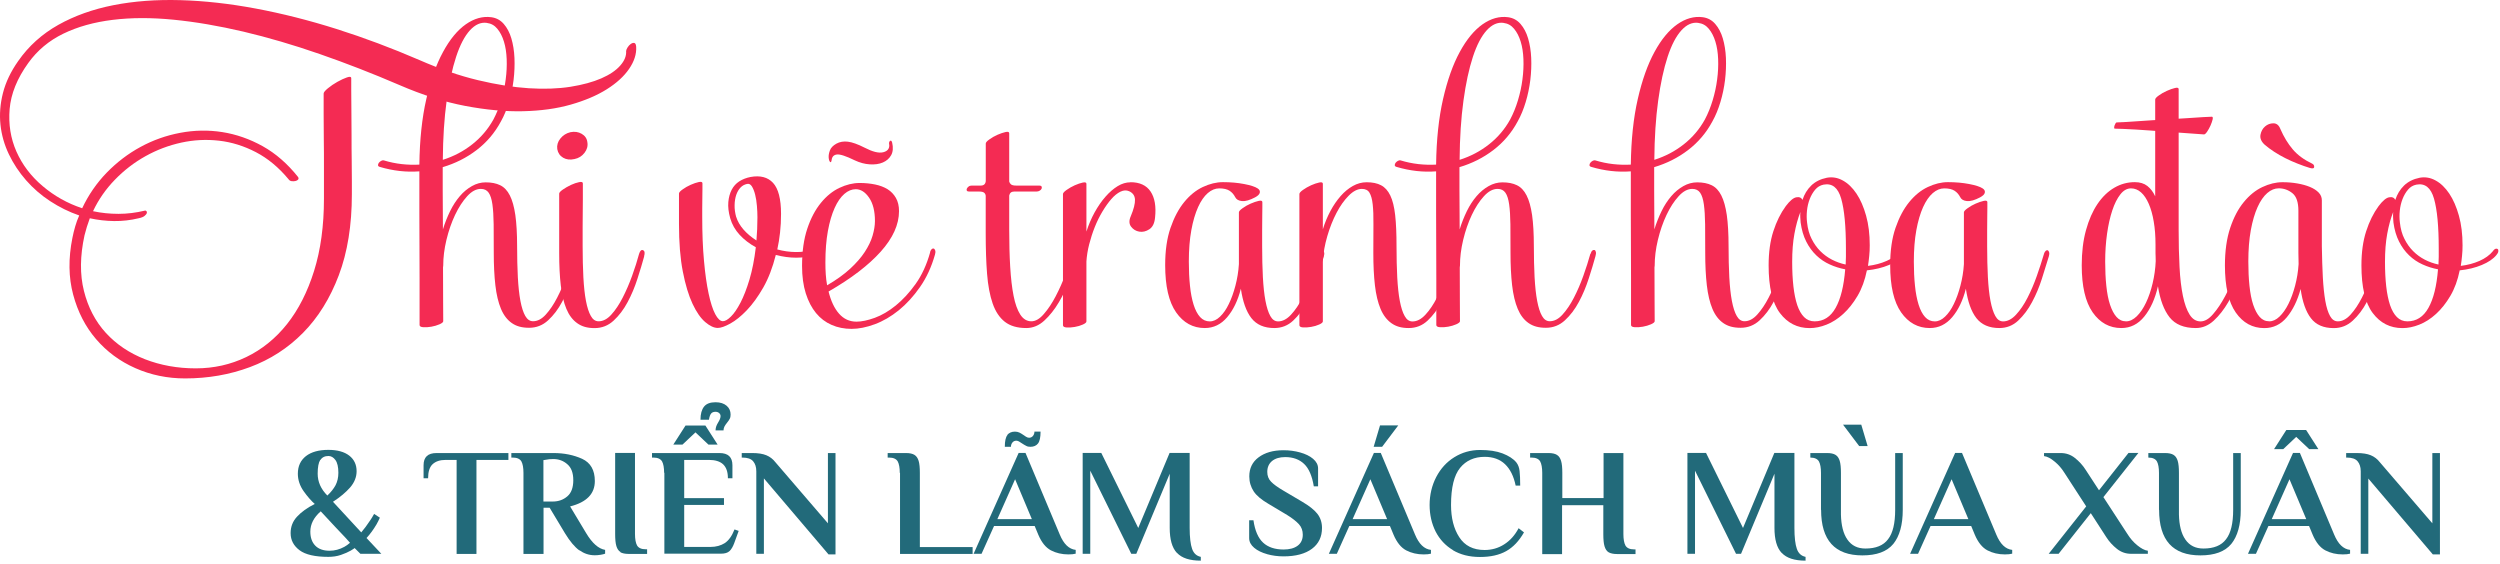 <svg width="621" height="140" viewBox="0 0 621 140" fill="none" xmlns="http://www.w3.org/2000/svg">
<path d="M89.523 137.564L88.094 136.135C88.094 136.135 87.76 136.409 87.121 136.774C86.483 137.139 85.662 137.503 84.689 137.838C83.715 138.172 82.681 138.324 81.556 138.324C78.272 138.324 75.87 137.777 74.41 136.682C72.951 135.588 72.19 134.189 72.19 132.425C72.19 130.844 72.707 129.506 73.772 128.35C74.836 127.195 76.296 126.13 78.181 125.188C77.299 124.397 76.356 123.333 75.414 121.995C74.471 120.657 73.985 119.197 73.985 117.677C73.985 115.791 74.654 114.362 75.992 113.298C77.329 112.264 79.184 111.747 81.556 111.747C83.807 111.747 85.54 112.234 86.756 113.176C87.973 114.119 88.581 115.427 88.581 117.038C88.581 118.467 88.064 119.805 87 121.052C85.935 122.269 84.506 123.485 82.712 124.64L89.736 132.243C90.405 131.482 91.166 130.449 92.017 129.171C92.291 128.776 92.595 128.259 92.929 127.651L94.359 128.594C94.115 129.141 93.842 129.688 93.537 130.236C92.777 131.513 91.956 132.668 91.044 133.641L94.723 137.564H89.554H89.523ZM86.939 134.827C86.239 134.006 85.57 133.307 84.962 132.668C84.354 132.03 83.807 131.452 83.32 130.935L79.671 127.012C77.938 128.533 77.086 130.205 77.086 132.06C77.086 133.52 77.482 134.675 78.303 135.527C79.124 136.378 80.31 136.804 81.861 136.804C83.138 136.804 84.384 136.47 85.54 135.831C85.996 135.588 86.452 135.253 86.908 134.858L86.939 134.827ZM79.549 114.241C79.124 114.91 78.911 116.035 78.911 117.646C78.911 119.684 79.701 121.478 81.313 123.09C82.195 122.269 82.864 121.417 83.35 120.535C83.807 119.653 84.05 118.619 84.05 117.434C84.05 116.004 83.807 114.94 83.32 114.271C82.834 113.602 82.256 113.268 81.587 113.268C80.674 113.268 80.005 113.602 79.58 114.271L79.549 114.241Z" fill="#226A7A"/>
<path d="M113.425 114.24H110.718C109.289 114.24 108.225 114.604 107.465 115.304C106.704 116.003 106.339 117.189 106.339 118.801H105.214V115.578C105.214 113.54 106.279 112.537 108.438 112.537H126.288V114.24H118.351V137.594H113.425V114.24V114.24Z" fill="#226A7A"/>
<path d="M143.895 136.712C142.77 135.891 141.553 134.461 140.337 132.454L136.536 126.129H135.015V137.594H130.028V117.463C130.028 116.186 129.846 115.213 129.511 114.604C129.146 113.996 128.447 113.662 127.383 113.662H127.018V112.537H137.509C140.154 112.537 142.496 113.023 144.594 113.966C146.692 114.939 147.757 116.763 147.757 119.5C147.757 122.663 145.719 124.761 141.614 125.795L145.598 132.424C147.088 134.918 148.669 136.316 150.311 136.59V137.533C150.098 137.624 149.733 137.715 149.216 137.806C148.699 137.898 148.182 137.928 147.726 137.928C146.327 137.928 145.081 137.502 143.925 136.681L143.895 136.712ZM137.296 124.579C138.725 124.579 139.911 124.153 140.915 123.301C141.918 122.45 142.405 121.112 142.405 119.287C142.405 117.463 141.918 116.155 140.915 115.304C139.942 114.452 138.786 114.027 137.448 114.027C136.718 114.027 136.14 114.087 135.745 114.179L134.985 114.3V124.579H137.266H137.296Z" fill="#226A7A"/>
<path d="M154.142 137.138C153.656 136.834 153.321 136.347 153.109 135.648C152.896 134.949 152.804 133.945 152.804 132.638V112.507H157.731V132.638C157.731 133.915 157.913 134.888 158.248 135.496C158.613 136.104 159.312 136.439 160.376 136.439H160.741V137.594H156.18C155.268 137.594 154.568 137.442 154.082 137.168L154.142 137.138Z" fill="#226A7A"/>
<path d="M164.968 117.463C164.968 116.186 164.786 115.213 164.451 114.605C164.086 113.997 163.387 113.662 162.322 113.662H161.958V112.537H178.713C180.872 112.537 181.936 113.541 181.936 115.578V118.801H180.811C180.811 117.22 180.416 116.095 179.625 115.335C178.834 114.605 177.649 114.24 176.067 114.24H169.955V123.728H179.838V125.431H169.955V135.861H176.432C177.861 135.861 179.078 135.526 180.051 134.888C181.024 134.249 181.815 133.124 182.453 131.512L183.487 131.877L182.392 134.888C182.058 135.8 181.662 136.469 181.206 136.895C180.75 137.32 180.051 137.533 179.078 137.533H165.029V117.403L164.968 117.463ZM167.249 110.439L170.29 105.695H175.216L178.257 110.439H175.976L172.753 107.398L169.529 110.439H167.249V110.439ZM177.922 105.878C178.013 105.604 178.196 105.269 178.409 104.905C178.774 104.327 178.987 103.81 178.987 103.354C178.987 103.05 178.865 102.806 178.622 102.593C178.378 102.381 178.074 102.289 177.74 102.289C177.284 102.289 176.919 102.411 176.675 102.685C176.432 102.958 176.219 103.475 176.098 104.266H173.999C173.999 102.806 174.304 101.742 174.881 101.012C175.459 100.282 176.402 99.918 177.74 99.918C178.926 99.918 179.838 100.222 180.507 100.799C181.176 101.377 181.48 102.107 181.48 102.989C181.48 103.384 181.419 103.749 181.267 104.023C181.115 104.327 180.902 104.631 180.629 104.965C180.324 105.33 180.112 105.665 179.96 105.938C179.808 106.212 179.747 106.516 179.716 106.912H177.74C177.74 106.516 177.831 106.151 177.922 105.878V105.878Z" fill="#226A7A"/>
<path d="M189.751 118.77V137.563H187.866V117.068C187.866 116.003 187.592 115.182 187.075 114.574C186.558 113.966 185.676 113.662 184.43 113.662H184.247V112.537H186.893C188.322 112.537 189.477 112.719 190.359 113.084C191.241 113.449 192.001 114.027 192.61 114.817L205.655 129.991V112.537H207.54V137.715H205.807L189.721 118.801L189.751 118.77Z" fill="#226A7A"/>
<path d="M223.505 117.463C223.505 116.186 223.323 115.213 222.988 114.604C222.623 113.996 221.924 113.662 220.86 113.662H220.495V112.537H225.056C225.968 112.537 226.668 112.689 227.154 112.993C227.641 113.297 227.975 113.783 228.188 114.483C228.401 115.182 228.492 116.186 228.492 117.463V135.891H241.598V137.594H223.566V117.463H223.505Z" fill="#226A7A"/>
<path d="M261.06 136.712C259.783 136.043 258.719 134.735 257.898 132.789L257.016 130.661H246.92L243.818 137.563H241.842L253.032 112.506H254.735L263.25 132.789C264.223 135.131 265.53 136.408 267.203 136.59V137.533C266.747 137.655 266.139 137.715 265.378 137.715C263.797 137.715 262.337 137.381 261.06 136.712V136.712ZM247.741 128.958H256.316L252.15 119.044L247.741 128.958V128.958ZM250.204 108.036C250.66 107.489 251.299 107.215 252.12 107.215C252.546 107.215 252.911 107.307 253.245 107.459C253.58 107.611 253.914 107.854 254.34 108.128C254.401 108.188 254.553 108.28 254.826 108.462C255.1 108.645 255.374 108.736 255.617 108.736C256.012 108.736 256.347 108.584 256.59 108.28C256.833 107.976 256.955 107.611 256.955 107.215H258.475C258.475 108.645 258.263 109.618 257.837 110.165C257.411 110.712 256.773 110.986 255.952 110.986C255.556 110.986 255.191 110.925 254.887 110.743C254.583 110.591 254.218 110.378 253.762 110.074C253.519 109.922 253.306 109.8 253.093 109.648C252.85 109.526 252.637 109.466 252.454 109.466C252.059 109.466 251.725 109.618 251.481 109.922C251.238 110.226 251.117 110.591 251.117 110.986H249.596C249.596 109.557 249.809 108.584 250.265 108.036H250.204Z" fill="#226A7A"/>
<path d="M292.351 137.351C291.135 136.074 290.557 133.976 290.557 131.117V117.676L282.255 137.564H281.008L270.821 116.916V137.564H268.936V112.507H273.558L282.742 131.147L290.526 112.507H295.513V131.117C295.513 133.489 295.726 135.253 296.122 136.347C296.517 137.473 297.247 138.111 298.281 138.324V139.267C295.544 139.267 293.567 138.628 292.381 137.351H292.351Z" fill="#226A7A"/>
<path d="M314.762 137.655C313.455 137.29 312.36 136.773 311.539 136.073C310.718 135.374 310.292 134.583 310.292 133.671V129.231H311.357C311.721 131.816 312.542 133.671 313.759 134.796C314.975 135.921 316.678 136.499 318.837 136.499C320.297 136.499 321.483 136.195 322.334 135.556C323.186 134.918 323.611 134.005 323.611 132.82C323.611 131.816 323.307 130.934 322.669 130.235C322.03 129.535 321.057 128.745 319.719 127.924L315.036 125.126C313.333 124.123 312.117 123.119 311.417 122.055C310.718 120.99 310.323 119.744 310.323 118.345C310.323 116.338 311.083 114.757 312.634 113.601C314.185 112.446 316.222 111.837 318.837 111.837C320.266 111.837 321.635 112.02 322.942 112.385C324.25 112.75 325.345 113.267 326.166 113.966C326.987 114.665 327.412 115.456 327.412 116.368V120.808H326.348C325.922 118.223 325.132 116.368 323.946 115.243C322.76 114.118 321.209 113.54 319.232 113.54C317.864 113.54 316.769 113.875 315.979 114.513C315.188 115.182 314.793 116.064 314.793 117.22C314.793 118.193 315.097 119.014 315.735 119.652C316.344 120.291 317.347 121.021 318.746 121.842L323.429 124.609C325.193 125.643 326.47 126.647 327.23 127.62C327.99 128.593 328.386 129.779 328.386 131.147C328.386 133.336 327.564 135.07 325.892 136.317C324.22 137.563 321.878 138.202 318.837 138.202C317.408 138.202 316.04 138.019 314.732 137.655H314.762Z" fill="#226A7A"/>
<path d="M349.307 136.713C348.03 136.044 346.965 134.736 346.144 132.79L345.262 130.662H335.167L332.065 137.564H330.088L341.279 112.508H342.982L351.496 132.79C352.469 135.132 353.777 136.409 355.449 136.591V137.534C354.993 137.656 354.385 137.717 353.625 137.717C352.044 137.717 350.584 137.382 349.307 136.713V136.713ZM335.988 128.959H344.563L340.397 119.045L335.988 128.959V128.959ZM341.218 110.987L342.799 105.666H347.33L343.316 110.987H341.218Z" fill="#226A7A"/>
<path d="M360.923 136.651C359.038 135.526 357.609 133.975 356.605 132.029C355.632 130.083 355.115 127.863 355.115 125.43C355.115 122.997 355.662 120.595 356.757 118.497C357.852 116.399 359.342 114.756 361.258 113.57C363.173 112.385 365.302 111.776 367.643 111.776C369.863 111.776 371.718 112.05 373.239 112.628C374.729 113.206 375.884 113.935 376.645 114.848C377.101 115.425 377.374 116.155 377.466 117.007C377.557 117.858 377.618 119.075 377.618 120.625H376.492C376.006 118.284 375.124 116.52 373.847 115.304C372.57 114.087 370.867 113.479 368.799 113.479C366.214 113.479 364.177 114.392 362.687 116.216C361.197 118.041 360.437 121.112 360.437 125.43C360.437 128.653 361.106 131.329 362.474 133.428C363.842 135.556 365.941 136.62 368.769 136.62C370.532 136.62 372.174 136.164 373.634 135.222C375.124 134.279 376.31 132.941 377.222 131.208L378.56 132.242C377.344 134.37 375.884 135.921 374.151 136.894C372.418 137.867 370.259 138.354 367.613 138.354C364.967 138.354 362.748 137.776 360.862 136.651H360.923Z" fill="#226A7A"/>
<path d="M383.091 117.463C383.091 116.186 382.909 115.213 382.574 114.604C382.209 113.996 381.51 113.662 380.445 113.662H380.081V112.537H384.642C385.554 112.537 386.254 112.689 386.74 112.993C387.227 113.297 387.561 113.783 387.774 114.483C387.987 115.182 388.078 116.186 388.078 117.463V123.727H398.326V112.537H403.252V132.667C403.252 133.944 403.435 134.918 403.769 135.526C404.134 136.134 404.833 136.468 405.898 136.468H406.263V137.624H401.701C400.789 137.624 400.09 137.472 399.603 137.198C399.117 136.925 398.782 136.408 398.569 135.708C398.356 135.009 398.265 134.005 398.265 132.698V125.491H388.017V137.654H383.091V117.524V117.463Z" fill="#226A7A"/>
<path d="M442.571 137.351C441.354 136.074 440.777 133.976 440.777 131.117V117.676L432.475 137.564H431.228L421.041 116.916V137.564H419.156V112.507H423.778L432.962 131.147L440.746 112.507H445.733V131.117C445.733 133.489 445.946 135.253 446.342 136.347C446.737 137.473 447.467 138.111 448.501 138.324V139.267C445.764 139.267 443.787 138.628 442.601 137.351H442.571Z" fill="#226A7A"/>
<path d="M452.332 126.647V117.464C452.332 116.186 452.15 115.213 451.815 114.605C451.45 113.997 450.751 113.662 449.687 113.662V112.537H453.853C454.765 112.537 455.464 112.689 455.951 112.993C456.437 113.298 456.772 113.784 456.985 114.483C457.198 115.183 457.289 116.186 457.289 117.464V127.803C457.35 130.479 457.867 132.577 458.9 134.036C459.934 135.526 461.424 136.256 463.371 136.256C465.955 136.256 467.841 135.496 468.996 133.945C470.182 132.425 470.76 129.992 470.76 126.647V112.537H472.645V126.647C472.645 130.357 471.855 133.185 470.304 135.101C468.722 137.016 466.168 137.959 462.61 137.959C455.768 137.959 452.362 134.188 452.362 126.647H452.332ZM461.82 110.804L457.806 105.482H462.337L463.918 110.804H461.82V110.804Z" fill="#226A7A"/>
<path d="M493.688 136.712C492.411 136.043 491.347 134.736 490.526 132.79L489.644 130.661H479.548L476.446 137.564H474.47L485.66 112.507H487.363L495.878 132.79C496.851 135.131 498.158 136.408 499.831 136.591V137.533C499.375 137.655 498.766 137.716 498.006 137.716C496.425 137.716 494.965 137.381 493.688 136.712V136.712ZM480.369 128.958H488.944L484.778 119.045L480.369 128.958V128.958Z" fill="#226A7A"/>
<path d="M518.198 125.765L512.815 117.463C512.146 116.399 511.356 115.456 510.383 114.666C509.41 113.845 508.528 113.389 507.737 113.297V112.537H511.903C513.18 112.537 514.366 112.933 515.4 113.754C516.434 114.575 517.346 115.548 518.076 116.703L521.391 121.782L528.719 112.507H531.182L522.485 123.484L528.446 132.638C529.115 133.702 529.905 134.645 530.878 135.435C531.851 136.226 532.733 136.712 533.524 136.804V137.564H529.358C528.081 137.564 526.895 137.168 525.861 136.347C524.827 135.526 523.915 134.553 523.185 133.398L519.353 127.468L511.356 137.564H508.893L518.228 125.765H518.198Z" fill="#226A7A"/>
<path d="M536.291 126.646V117.463C536.291 116.186 536.109 115.213 535.774 114.604C535.409 113.996 534.71 113.662 533.646 113.662V112.537H537.812C538.724 112.537 539.423 112.689 539.91 112.993C540.396 113.297 540.731 113.783 540.944 114.483C541.156 115.182 541.248 116.186 541.248 117.463V127.802C541.309 130.478 541.826 132.576 542.859 134.036C543.893 135.526 545.383 136.256 547.33 136.256C549.914 136.256 551.8 135.495 552.955 133.944C554.141 132.424 554.719 129.991 554.719 126.646V112.537H556.604V126.646C556.604 130.356 555.814 133.184 554.263 135.1C552.681 137.016 550.127 137.958 546.569 137.958C539.727 137.958 536.321 134.188 536.321 126.646H536.291Z" fill="#226A7A"/>
<path d="M577.617 136.712C576.34 136.043 575.275 134.736 574.454 132.79L573.572 130.661H563.477L560.375 137.564H558.398L569.589 112.507H571.292L579.806 132.79C580.779 135.131 582.087 136.408 583.759 136.591V137.533C583.303 137.655 582.695 137.716 581.935 137.716C580.323 137.716 578.894 137.381 577.617 136.712V136.712ZM564.298 128.958H572.873L568.707 119.045L564.298 128.958V128.958ZM564.876 111.564L567.916 106.82H572.843L575.884 111.564H573.603L570.38 108.523L567.156 111.564H564.876Z" fill="#226A7A"/>
<path d="M588.29 118.77V137.563H586.405V117.068C586.405 116.003 586.131 115.182 585.614 114.574C585.097 113.966 584.216 113.662 582.969 113.662H582.786V112.537H585.432C586.861 112.537 588.017 112.719 588.899 113.084C589.78 113.449 590.541 114.027 591.149 114.817L604.194 129.991V112.537H606.08V137.715H604.316L588.23 118.801L588.29 118.77Z" fill="#226A7A"/>
<path d="M155.54 12.64C155.54 12.447 155.656 12.164 155.875 11.803C156.094 11.442 156.365 11.145 156.674 10.926C156.996 10.707 157.28 10.617 157.551 10.669C157.821 10.72 157.976 11.029 158.027 11.622C158.13 13.427 157.538 15.257 156.275 17.099C155.012 18.955 153.156 20.644 150.72 22.177C148.284 23.711 145.307 24.974 141.802 25.979C138.296 26.984 134.34 27.526 129.932 27.629C125.525 27.732 120.731 27.294 115.576 26.314C110.408 25.335 104.956 23.608 99.208 21.12C92.532 18.247 85.934 15.682 79.4 13.414C72.866 11.145 66.564 9.302 60.468 7.859C54.372 6.429 48.586 5.436 43.108 4.895C37.631 4.354 32.579 4.367 27.978 4.934C23.377 5.501 19.292 6.635 15.735 8.362C12.178 10.089 9.278 12.511 7.036 15.63C4.252 19.484 2.719 23.298 2.396 27.075C2.074 30.851 2.641 34.369 4.072 37.63C5.515 40.89 7.68 43.764 10.58 46.213C13.48 48.674 16.753 50.517 20.413 51.729C21.973 48.416 24.009 45.465 26.509 42.888C29.022 40.31 31.819 38.171 34.912 36.495C38.005 34.807 41.291 33.647 44.784 32.99C48.263 32.333 51.743 32.268 55.197 32.809C58.651 33.351 62.002 34.511 65.249 36.315C68.484 38.119 71.422 40.671 74.052 43.983C74.193 44.228 74.193 44.434 74.052 44.602C73.91 44.769 73.691 44.898 73.394 44.963C73.098 45.027 72.789 45.053 72.441 45.001C72.093 44.95 71.835 44.782 71.642 44.486C69.206 41.56 66.512 39.331 63.561 37.797C60.61 36.263 57.568 35.31 54.424 34.949C51.279 34.588 48.147 34.743 45.029 35.426C41.91 36.109 38.946 37.23 36.149 38.789C33.352 40.349 30.814 42.295 28.545 44.64C26.277 46.973 24.46 49.589 23.107 52.463C25.156 52.901 27.257 53.12 29.435 53.12C31.613 53.12 33.778 52.85 35.981 52.321C36.123 52.27 36.265 52.321 36.381 52.463C36.51 52.605 36.523 52.785 36.458 52.979C36.381 53.172 36.201 53.391 35.904 53.636C35.608 53.881 35.131 54.074 34.448 54.216C32.399 54.706 30.363 54.938 28.339 54.912C26.316 54.886 24.305 54.654 22.308 54.216C21.766 55.672 21.328 57.09 20.993 58.456C19.872 63.572 19.82 68.173 20.851 72.271C21.882 76.37 23.687 79.837 26.29 82.685C28.893 85.533 32.141 87.711 36.007 89.232C39.886 90.739 44.088 91.5 48.611 91.5C53.135 91.5 57.285 90.559 61.177 88.69C65.069 86.809 68.445 84.089 71.294 80.507C74.142 76.924 76.384 72.516 78.021 67.284C79.658 62.052 80.47 56.072 80.47 49.344V41.676C80.47 39.137 80.47 36.74 80.431 34.472C80.405 32.204 80.392 30.116 80.392 28.183V23.247C80.392 22.951 80.74 22.512 81.449 21.932C82.158 21.352 82.944 20.811 83.82 20.321C84.697 19.832 85.483 19.471 86.192 19.226C86.9 18.981 87.249 19.058 87.249 19.445V22.448C87.249 23.904 87.249 25.618 87.287 27.564C87.313 29.51 87.326 31.572 87.326 33.737C87.326 35.903 87.326 37.977 87.365 39.949C87.39 41.921 87.403 43.661 87.403 45.182V48.249C87.403 55.943 86.321 62.657 84.156 68.379C81.99 74.102 79.026 78.87 75.276 82.672C71.526 86.474 67.131 89.309 62.079 91.191C57.04 93.072 51.666 94 45.969 94C41.588 94 37.464 93.149 33.623 91.448C29.77 89.747 26.522 87.337 23.867 84.244C21.212 81.151 19.318 77.465 18.171 73.174C17.024 68.882 16.959 64.191 17.99 59.075C18.184 58.095 18.416 57.154 18.686 56.226C18.957 55.298 19.279 54.396 19.679 53.52C17.14 52.644 14.743 51.458 12.474 49.976C10.206 48.494 8.209 46.754 6.482 44.782C4.755 42.81 3.324 40.658 2.203 38.312C1.082 35.967 0.386 33.531 0.115 30.967C-0.155 28.415 0.051 25.786 0.734 23.105C1.417 20.424 2.68 17.77 4.536 15.141C7.113 11.442 10.438 8.452 14.472 6.184C18.519 3.915 23.081 2.292 28.172 1.286C33.275 0.281 38.817 -0.131 44.784 0.036C50.751 0.204 57.001 0.9 63.535 2.124C70.069 3.348 76.745 5.037 83.601 7.202C90.445 9.367 97.301 11.944 104.17 14.909C109.286 17.151 114.132 18.814 118.707 19.909C123.282 21.004 127.497 21.675 131.35 21.919C135.203 22.164 138.644 22.035 141.686 21.559C144.727 21.069 147.292 20.373 149.354 19.471C151.429 18.569 153.001 17.512 154.071 16.288C155.141 15.076 155.63 13.852 155.527 12.627L155.54 12.64Z" fill="#F42B53"/>
<path d="M142.511 63.069C142.639 62.657 142.794 62.373 142.975 62.232C143.155 62.09 143.335 62.051 143.503 62.103C143.67 62.167 143.786 62.335 143.838 62.592C143.902 62.863 143.864 63.198 143.748 63.611C143.297 65.26 142.743 67.116 142.072 69.178C141.415 71.24 140.603 73.173 139.624 74.99C138.657 76.808 137.497 78.328 136.157 79.565C134.817 80.803 133.244 81.421 131.427 81.421C129.61 81.421 128.257 81.035 127.136 80.249C126.002 79.462 125.099 78.29 124.442 76.717C123.785 75.145 123.321 73.199 123.05 70.866C122.78 68.534 122.651 65.853 122.651 62.799C122.651 60.079 122.651 57.721 122.625 55.723C122.599 53.726 122.496 52.076 122.316 50.775C122.135 49.473 121.826 48.506 121.388 47.875C120.95 47.243 120.305 46.921 119.442 46.921C118.282 46.921 117.148 47.527 116.039 48.751C114.931 49.975 113.926 51.509 113.037 53.391C112.147 55.272 111.439 57.334 110.897 59.577C110.356 61.819 110.098 63.959 110.098 65.982C110.098 66.059 110.098 66.136 110.072 66.201C110.047 66.265 110.047 66.33 110.047 66.42C110.047 69.59 110.047 72.413 110.072 74.861C110.098 77.31 110.098 78.96 110.098 79.784C110.098 80.029 109.789 80.287 109.17 80.558C108.552 80.828 107.882 81.022 107.16 81.151C106.438 81.279 105.768 81.318 105.149 81.279C104.531 81.241 104.221 81.06 104.221 80.725V69.126C104.221 66.51 104.221 63.778 104.196 60.93C104.17 58.082 104.17 55.401 104.17 52.888V42.565C100.909 42.81 97.636 42.436 94.337 41.457C94.053 41.379 93.898 41.225 93.898 41.019C93.898 40.812 93.976 40.619 94.118 40.426C94.259 40.245 94.453 40.091 94.672 39.962C94.904 39.833 95.11 39.794 95.316 39.833C96.798 40.284 98.28 40.593 99.775 40.761C101.27 40.928 102.726 40.967 104.17 40.89C104.247 34.704 104.827 29.278 105.897 24.6C106.967 19.922 108.345 16.029 110.047 12.911C111.735 9.792 113.617 7.511 115.704 6.041C117.779 4.585 119.893 3.992 122.045 4.276C123.282 4.443 124.313 4.998 125.138 5.951C125.963 6.905 126.594 8.091 127.02 9.534C127.445 10.977 127.716 12.601 127.793 14.393C127.87 16.184 127.793 18.014 127.574 19.87C127.342 21.726 126.968 23.556 126.427 25.347C125.886 27.139 125.228 28.737 124.442 30.141C122.921 32.989 120.898 35.361 118.385 37.281C115.872 39.201 113.062 40.606 109.969 41.521V47.269C109.969 48.635 109.969 50.143 109.995 51.818C110.021 53.494 110.021 55.208 110.021 56.986C110.511 55.375 111.116 53.867 111.812 52.437C112.508 51.019 113.32 49.782 114.222 48.725C115.124 47.669 116.13 46.844 117.225 46.225C118.32 45.606 119.455 45.297 120.653 45.297C122.058 45.297 123.256 45.529 124.236 46.006C125.228 46.483 126.027 47.321 126.646 48.545C127.265 49.756 127.716 51.393 128.012 53.429C128.296 55.466 128.45 58.043 128.45 61.123C128.45 63.971 128.515 66.549 128.631 68.856C128.759 71.163 128.966 73.135 129.275 74.758C129.584 76.382 129.984 77.632 130.486 78.496C130.989 79.359 131.621 79.797 132.407 79.797C133.515 79.797 134.585 79.243 135.59 78.122C136.595 77.014 137.536 75.622 138.399 73.946C139.263 72.271 140.049 70.467 140.745 68.508C141.441 66.549 142.021 64.745 142.472 63.095L142.511 63.069ZM120.924 5.681C119.442 5.474 118.037 6.093 116.722 7.536C115.408 8.98 114.261 11.171 113.294 14.122C112.328 17.073 111.542 20.695 110.949 25.012C110.356 29.317 110.034 34.214 109.995 39.704C112.714 38.84 115.163 37.552 117.328 35.838C119.493 34.124 121.233 32.075 122.561 29.69C123.347 28.208 123.991 26.61 124.507 24.896C125.022 23.182 125.396 21.468 125.615 19.728C125.847 18.001 125.924 16.313 125.86 14.689C125.795 13.065 125.576 11.609 125.177 10.333C124.79 9.057 124.236 7.988 123.54 7.15C122.844 6.299 121.968 5.822 120.937 5.694L120.924 5.681Z" fill="#F42B53"/>
<path d="M142.691 39.511C141.621 39.756 140.681 39.64 139.882 39.176C139.083 38.699 138.593 37.99 138.425 37.036C138.296 36.083 138.554 35.206 139.199 34.407C139.843 33.608 140.668 33.08 141.699 32.835C142.73 32.629 143.658 32.758 144.482 33.235C145.307 33.711 145.784 34.394 145.9 35.309C146.068 36.263 145.823 37.139 145.191 37.964C144.56 38.789 143.722 39.305 142.691 39.511V39.511ZM160.012 63.688C159.561 65.338 159.007 67.194 158.337 69.255C157.679 71.317 156.867 73.251 155.888 75.068C154.921 76.885 153.762 78.406 152.421 79.643C151.081 80.88 149.509 81.499 147.691 81.499C145.874 81.499 144.521 81.099 143.387 80.287C142.253 79.488 141.351 78.303 140.694 76.73C140.036 75.158 139.572 73.225 139.302 70.918C139.031 68.611 138.902 65.93 138.902 62.876V48.094C138.902 47.849 139.211 47.501 139.83 47.076C140.449 46.651 141.119 46.264 141.841 45.929C142.562 45.594 143.232 45.375 143.851 45.246C144.47 45.117 144.779 45.22 144.779 45.555V49.602C144.779 50.659 144.779 51.78 144.753 52.978C144.727 54.177 144.727 55.324 144.727 56.407V61.136C144.727 63.984 144.792 66.562 144.908 68.869C145.037 71.176 145.243 73.135 145.552 74.746C145.861 76.357 146.261 77.607 146.764 78.483C147.253 79.372 147.898 79.811 148.684 79.811C149.792 79.811 150.862 79.256 151.867 78.135C152.872 77.027 153.813 75.622 154.677 73.934C155.54 72.245 156.326 70.428 157.022 68.495C157.718 66.562 158.298 64.745 158.749 63.056C158.994 62.27 159.329 61.974 159.741 62.154C160.154 62.335 160.231 62.85 159.986 63.675L160.012 63.688Z" fill="#F42B53"/>
<path d="M202.064 61.961C202.438 61.833 202.735 61.807 202.967 61.871C203.199 61.936 203.327 62.052 203.366 62.206C203.405 62.374 203.34 62.567 203.147 62.799C202.954 63.031 202.657 63.199 202.245 63.328C200.93 63.779 199.435 64.01 197.786 64.01C196.136 64.01 194.448 63.779 192.708 63.328C191.922 66.459 190.878 69.166 189.589 71.434C188.288 73.702 186.934 75.571 185.504 77.066C184.086 78.548 182.707 79.656 181.393 80.378C180.078 81.1 179.047 81.46 178.3 81.46C177.346 81.46 176.315 80.971 175.181 80.004C174.047 79.037 172.99 77.517 172.023 75.455C171.057 73.393 170.245 70.725 169.613 67.451C168.969 64.178 168.66 60.221 168.66 55.608V48.069C168.66 47.824 168.956 47.476 169.562 47.05C170.155 46.612 170.825 46.239 171.572 45.903C172.32 45.568 172.99 45.349 173.583 45.22C174.176 45.092 174.485 45.195 174.485 45.53V46.986C174.485 47.708 174.485 48.494 174.459 49.331C174.433 50.182 174.433 51.007 174.433 51.832V53.868C174.433 57.953 174.575 61.588 174.871 64.784C175.155 67.98 175.542 70.686 176.019 72.916C176.495 75.145 177.037 76.847 177.655 78.019C178.274 79.192 178.918 79.785 179.575 79.785C180.117 79.785 180.774 79.411 181.56 78.638C182.346 77.878 183.132 76.718 183.944 75.171C184.743 73.625 185.491 71.704 186.174 69.423C186.857 67.129 187.385 64.462 187.746 61.42C186.174 60.557 184.834 59.526 183.725 58.327C182.617 57.129 181.831 55.749 181.38 54.19C180.967 52.708 180.813 51.381 180.916 50.195C181.019 49.022 181.302 48.004 181.754 47.128C182.205 46.264 182.836 45.568 183.635 45.053C184.434 44.537 185.362 44.176 186.393 43.97C188.829 43.519 190.698 43.996 192.025 45.426C193.339 46.844 194.01 49.422 194.01 53.12C194.01 54.731 193.932 56.278 193.765 57.76C193.597 59.242 193.378 60.647 193.082 61.961C194.602 62.374 196.136 62.593 197.657 62.606C199.178 62.632 200.66 62.412 202.116 61.961H202.064ZM182.888 53.919C183.223 54.989 183.816 56.02 184.679 57.013C185.542 58.005 186.612 58.907 187.901 59.732C187.978 58.83 188.043 57.902 188.081 56.948C188.12 55.994 188.146 55.015 188.146 53.984C188.146 53.12 188.107 52.167 188.017 51.136C187.94 50.105 187.785 49.177 187.579 48.352C187.373 47.527 187.102 46.844 186.78 46.316C186.445 45.775 186.032 45.568 185.542 45.697C184.924 45.826 184.383 46.123 183.932 46.599C183.48 47.076 183.132 47.682 182.875 48.429C182.63 49.177 182.488 50.014 182.475 50.968C182.449 51.922 182.591 52.901 182.875 53.932L182.888 53.919Z" fill="#F42B53"/>
<path d="M231.01 62.644C231.139 62.27 231.281 62.012 231.448 61.871C231.616 61.729 231.783 61.69 231.938 61.742C232.105 61.806 232.221 61.974 232.312 62.231C232.389 62.502 232.376 62.837 232.247 63.25C231.384 66.304 230.146 68.985 228.535 71.291C226.925 73.598 225.159 75.531 223.252 77.078C221.331 78.625 219.347 79.784 217.285 80.545C215.223 81.305 213.302 81.692 211.537 81.692C209.771 81.692 208.057 81.37 206.562 80.7C205.054 80.042 203.765 79.063 202.696 77.761C201.626 76.46 200.776 74.836 200.157 72.877C199.538 70.918 199.229 68.637 199.229 66.046C199.229 62.464 199.667 59.383 200.531 56.806C201.394 54.228 202.515 52.102 203.907 50.401C205.286 48.712 206.82 47.462 208.521 46.663C210.209 45.864 211.885 45.452 213.534 45.452C214.9 45.452 216.176 45.581 217.375 45.826C218.573 46.07 219.604 46.47 220.468 46.998C221.331 47.54 222.027 48.261 222.543 49.163C223.058 50.066 223.316 51.161 223.316 52.437C223.316 55.775 221.795 59.139 218.767 62.515C215.738 65.892 211.421 69.191 205.815 72.413C206.395 74.758 207.258 76.601 208.418 77.916C209.578 79.23 211.021 79.9 212.748 79.9C214.024 79.9 215.545 79.578 217.297 78.947C219.05 78.302 220.79 77.284 222.517 75.879C224.244 74.475 225.894 72.696 227.44 70.531C228.987 68.366 230.198 65.737 231.061 62.644H231.01ZM212.581 46.998C211.588 46.998 210.647 47.385 209.732 48.171C208.83 48.957 208.018 50.117 207.322 51.664C206.627 53.21 206.059 55.117 205.647 57.386C205.235 59.654 205.028 62.257 205.028 65.183C205.028 66.214 205.054 67.206 205.119 68.147C205.183 69.101 205.299 70.003 205.454 70.866C207.722 69.552 209.616 68.186 211.15 66.781C212.671 65.376 213.895 63.984 214.797 62.605C215.699 61.226 216.357 59.873 216.743 58.559C217.13 57.244 217.336 56.02 217.336 54.911C217.336 52.437 216.846 50.504 215.88 49.099C214.913 47.694 213.805 46.998 212.568 46.998H212.581ZM220.867 35.928C220.79 35.477 220.867 35.167 221.086 35C221.318 34.832 221.486 34.974 221.615 35.438C221.898 36.675 221.821 37.706 221.37 38.531C220.919 39.356 220.223 39.962 219.295 40.361C218.367 40.761 217.285 40.903 216.047 40.825C214.81 40.748 213.573 40.413 212.336 39.833C210.145 38.763 208.663 38.273 207.877 38.377C207.09 38.48 206.665 38.944 206.575 39.768C206.498 40.258 206.356 40.413 206.175 40.206C205.995 40 205.879 39.639 205.84 39.124C205.802 38.608 205.905 38.016 206.15 37.358C206.395 36.701 206.936 36.147 207.761 35.683C208.585 35.232 209.539 35.064 210.609 35.193C211.678 35.322 213.057 35.812 214.759 36.675C216.743 37.706 218.277 38.093 219.372 37.822C220.468 37.552 220.97 36.92 220.893 35.941L220.867 35.928Z" fill="#F42B53"/>
<path d="M266.387 63.134C266.516 62.721 266.67 62.438 266.851 62.296C267.031 62.154 267.211 62.116 267.379 62.167C267.547 62.232 267.663 62.399 267.714 62.657C267.766 62.915 267.74 63.263 267.624 63.675C267.173 65.325 266.567 67.181 265.794 69.243C265.033 71.305 264.118 73.238 263.036 75.055C261.966 76.872 260.755 78.393 259.414 79.63C258.074 80.867 256.579 81.486 254.93 81.486C252.7 81.486 250.934 80.97 249.607 79.939C248.292 78.908 247.274 77.4 246.578 75.39C245.882 73.379 245.418 70.931 245.186 67.993C244.955 65.067 244.851 61.729 244.851 57.979V48.635C244.813 48.3 244.671 48.042 244.452 47.862C244.22 47.682 243.807 47.578 243.189 47.578H240.714C240.431 47.578 240.238 47.501 240.16 47.359C240.083 47.218 240.083 47.05 240.16 46.87C240.238 46.689 240.379 46.509 240.598 46.341C240.805 46.174 241.075 46.096 241.398 46.096H243.627C244.375 46.096 244.787 45.723 244.864 44.988V35.645C244.864 35.4 245.161 35.052 245.766 34.626C246.359 34.188 247.029 33.815 247.777 33.479C248.524 33.157 249.195 32.925 249.787 32.796C250.38 32.667 250.689 32.771 250.689 33.106V45.104C250.767 45.388 250.921 45.633 251.153 45.813C251.385 45.993 251.785 46.096 252.365 46.096H258.177C258.461 46.096 258.654 46.174 258.731 46.341C258.809 46.509 258.809 46.676 258.731 46.87C258.654 47.05 258.499 47.218 258.267 47.359C258.035 47.501 257.778 47.578 257.494 47.578H251.927C251.231 47.578 250.818 47.914 250.689 48.571V57.102C250.689 60.44 250.767 63.508 250.934 66.291C251.102 69.075 251.373 71.472 251.772 73.47C252.159 75.467 252.726 77.027 253.435 78.135C254.156 79.243 255.071 79.811 256.193 79.811C257.224 79.811 258.267 79.205 259.311 77.98C260.368 76.769 261.348 75.287 262.25 73.56C263.152 71.833 263.964 70.003 264.698 68.083C265.42 66.162 265.987 64.5 266.4 63.108L266.387 63.134Z" fill="#F42B53"/>
<path d="M280.795 45.259C283.102 45.259 284.777 46.032 285.808 47.579C286.839 49.125 287.213 51.277 286.917 54.035C286.788 55.44 286.324 56.407 285.499 56.948C284.674 57.489 283.836 57.682 282.999 57.541C282.161 57.399 281.478 56.986 280.962 56.303C280.447 55.62 280.421 54.77 280.872 53.739C281.62 51.96 281.968 50.581 281.929 49.589C281.89 48.597 281.388 47.901 280.447 47.488C279.79 47.205 279.081 47.243 278.308 47.617C277.547 47.991 276.787 48.597 276.052 49.447C275.305 50.298 274.583 51.316 273.861 52.514C273.14 53.713 272.495 55.015 271.941 56.407C271.387 57.798 270.923 59.242 270.549 60.698C270.176 62.167 269.956 63.572 269.866 64.938V79.849C269.866 80.094 269.57 80.352 268.964 80.623C268.371 80.893 267.701 81.086 266.954 81.215C266.206 81.344 265.536 81.383 264.943 81.344C264.35 81.305 264.041 81.112 264.041 80.79V48.197C264.041 47.952 264.337 47.604 264.943 47.179C265.549 46.754 266.206 46.367 266.954 46.032C267.701 45.697 268.371 45.478 268.964 45.349C269.557 45.22 269.866 45.323 269.866 45.658V57.528C270.408 55.84 271.078 54.254 271.902 52.759C272.727 51.277 273.617 49.976 274.596 48.867C275.563 47.759 276.581 46.883 277.625 46.238C278.681 45.594 279.738 45.285 280.808 45.285L280.795 45.259Z" fill="#F42B53"/>
<path d="M327.616 63.069C327.745 62.696 327.899 62.438 328.08 62.296C328.26 62.154 328.428 62.115 328.569 62.167C328.711 62.231 328.827 62.399 328.904 62.657C328.982 62.927 328.969 63.263 328.84 63.675C328.35 65.325 327.77 67.18 327.113 69.242C326.456 71.304 325.644 73.237 324.664 75.055C323.698 76.872 322.551 78.393 321.236 79.63C319.922 80.867 318.35 81.486 316.532 81.486C314.019 81.486 312.125 80.661 310.836 79.011C309.56 77.362 308.697 74.926 308.233 71.717C307.485 74.642 306.351 77.001 304.83 78.792C303.31 80.584 301.454 81.486 299.263 81.486C296.337 81.486 293.966 80.184 292.149 77.594C290.332 74.99 289.43 71.085 289.43 65.84C289.43 62.257 289.868 59.177 290.757 56.6C291.646 54.022 292.78 51.883 294.159 50.194C295.538 48.506 297.072 47.256 298.773 46.457C300.462 45.658 302.137 45.246 303.787 45.246C305.681 45.246 307.434 45.4 309.045 45.71C310.656 46.019 311.764 46.38 312.383 46.792C312.834 47.076 313.027 47.437 312.937 47.849C312.859 48.261 312.46 48.648 311.764 49.022C310.449 49.718 309.367 50.027 308.516 49.95C307.666 49.872 307.099 49.537 306.815 48.957C306.48 48.3 306.016 47.772 305.423 47.385C304.83 46.998 303.967 46.792 302.859 46.792C301.866 46.792 300.925 47.179 300.01 47.965C299.108 48.751 298.296 49.911 297.6 51.457C296.905 53.004 296.337 54.911 295.925 57.18C295.513 59.448 295.306 62.051 295.306 64.977C295.306 67.168 295.397 69.165 295.59 70.982C295.77 72.799 296.08 74.359 296.492 75.686C296.905 77.001 297.446 78.032 298.103 78.754C298.76 79.475 299.572 79.836 300.513 79.836C301.377 79.836 302.227 79.449 303.052 78.663C303.877 77.877 304.611 76.833 305.243 75.506C305.887 74.191 306.428 72.671 306.88 70.956C307.331 69.242 307.627 67.464 307.743 65.608V52.746C307.743 52.501 308.039 52.153 308.645 51.728C309.238 51.29 309.908 50.916 310.656 50.581C311.403 50.259 312.073 50.027 312.666 49.898C313.259 49.769 313.568 49.872 313.568 50.207V51.445C313.568 52.102 313.568 52.927 313.542 53.919C313.517 54.911 313.517 56.033 313.517 57.295V61.097C313.517 63.946 313.581 66.523 313.697 68.83C313.826 71.137 314.032 73.109 314.341 74.733C314.651 76.356 315.05 77.619 315.553 78.509C316.043 79.398 316.687 79.836 317.473 79.836C318.582 79.836 319.664 79.282 320.695 78.161C321.726 77.052 322.68 75.647 323.543 73.959C324.407 72.271 325.18 70.454 325.863 68.521C326.546 66.588 327.126 64.77 327.629 63.082L327.616 63.069Z" fill="#F42B53"/>
<path d="M361.008 63.069C361.136 62.696 361.291 62.438 361.472 62.296C361.652 62.154 361.82 62.116 361.961 62.167C362.103 62.232 362.219 62.399 362.296 62.657C362.374 62.928 362.361 63.263 362.232 63.675C361.742 65.325 361.162 67.18 360.505 69.243C359.848 71.305 359.036 73.238 358.056 75.055C357.09 76.872 355.943 78.393 354.628 79.63C353.314 80.867 351.741 81.486 349.924 81.486C348.107 81.486 346.754 81.086 345.62 80.274C344.486 79.462 343.584 78.29 342.926 76.717C342.269 75.145 341.805 73.212 341.534 70.905C341.264 68.598 341.135 65.918 341.135 62.863C341.135 60.144 341.135 57.773 341.161 55.749C341.186 53.726 341.122 52.063 340.98 50.775C340.838 49.473 340.568 48.506 340.181 47.875C339.795 47.23 339.163 46.921 338.3 46.921C337.23 46.921 336.135 47.475 335.026 48.596C333.918 49.705 332.9 51.135 331.998 52.862C331.095 54.589 330.322 56.522 329.704 58.649C329.085 60.775 328.711 62.824 328.595 64.809V79.836C328.595 80.081 328.299 80.339 327.693 80.609C327.1 80.88 326.43 81.073 325.683 81.202C324.935 81.331 324.265 81.37 323.672 81.331C323.079 81.292 322.77 81.099 322.77 80.777V48.184C322.77 47.939 323.066 47.591 323.672 47.166C324.278 46.741 324.935 46.354 325.683 46.019C326.43 45.684 327.1 45.465 327.693 45.336C328.286 45.207 328.595 45.31 328.595 45.645V56.961C329.085 55.35 329.716 53.842 330.477 52.411C331.237 50.994 332.088 49.756 333.016 48.7C333.944 47.643 334.949 46.818 336.044 46.199C337.14 45.581 338.287 45.272 339.472 45.272C340.916 45.272 342.114 45.516 343.055 46.019C344.009 46.509 344.769 47.359 345.349 48.558C345.929 49.756 346.329 51.38 346.561 53.442C346.793 55.504 346.896 58.082 346.896 61.175C346.896 64.023 346.96 66.6 347.076 68.907C347.205 71.214 347.411 73.173 347.72 74.784C348.03 76.395 348.429 77.645 348.932 78.522C349.422 79.411 350.066 79.849 350.852 79.849C351.961 79.849 353.043 79.295 354.074 78.174C355.105 77.065 356.059 75.66 356.922 73.972C357.786 72.284 358.559 70.467 359.242 68.534C359.925 66.6 360.505 64.783 361.008 63.095V63.069Z" fill="#F42B53"/>
<path d="M395.083 63.069C395.211 62.657 395.366 62.373 395.547 62.232C395.727 62.09 395.907 62.051 396.075 62.103C396.242 62.154 396.358 62.335 396.41 62.592C396.474 62.863 396.436 63.198 396.32 63.611C395.869 65.26 395.315 67.116 394.644 69.178C393.974 71.24 393.175 73.173 392.196 74.99C391.229 76.808 390.069 78.328 388.729 79.565C387.389 80.803 385.816 81.421 383.999 81.421C382.182 81.421 380.829 81.035 379.695 80.249C378.561 79.462 377.658 78.29 377.001 76.717C376.344 75.145 375.88 73.199 375.609 70.866C375.339 68.534 375.21 65.853 375.21 62.799C375.21 60.079 375.21 57.721 375.184 55.723C375.158 53.726 375.055 52.076 374.875 50.775C374.694 49.473 374.385 48.506 373.947 47.875C373.509 47.243 372.864 46.921 372.001 46.921C370.841 46.921 369.707 47.527 368.598 48.751C367.49 49.962 366.485 51.509 365.596 53.391C364.706 55.272 363.998 57.334 363.456 59.577C362.915 61.819 362.657 63.959 362.657 65.982C362.657 66.059 362.657 66.136 362.631 66.201C362.606 66.265 362.606 66.33 362.606 66.42C362.606 69.59 362.606 72.413 362.631 74.861C362.657 77.31 362.657 78.96 362.657 79.784C362.657 80.029 362.348 80.287 361.729 80.558C361.111 80.828 360.441 81.022 359.719 81.151C358.997 81.279 358.327 81.318 357.708 81.279C357.09 81.241 356.78 81.06 356.78 80.725V69.126C356.78 66.51 356.781 63.778 356.755 60.93C356.729 58.082 356.729 55.401 356.729 52.888V42.565C353.468 42.81 350.195 42.436 346.896 41.457C346.612 41.379 346.458 41.225 346.458 41.019C346.458 40.812 346.535 40.619 346.677 40.426C346.818 40.245 347.012 40.091 347.231 39.962C347.463 39.833 347.669 39.794 347.875 39.833C349.357 40.284 350.839 40.593 352.334 40.761C353.816 40.928 355.286 40.967 356.729 40.89C356.806 34.704 357.386 29.278 358.456 24.6C359.526 19.922 360.905 16.029 362.606 12.911C364.294 9.792 366.188 7.511 368.263 6.041C370.351 4.585 372.452 3.992 374.604 4.276C375.841 4.443 376.872 4.998 377.697 5.951C378.522 6.905 379.153 8.091 379.579 9.534C380.004 10.977 380.275 12.601 380.352 14.393C380.429 16.184 380.352 18.014 380.133 19.87C379.901 21.726 379.527 23.556 378.986 25.347C378.445 27.139 377.787 28.737 377.001 30.141C375.48 32.989 373.457 35.361 370.944 37.281C368.431 39.201 365.621 40.606 362.528 41.521V47.269C362.528 48.635 362.528 50.143 362.554 51.818C362.58 53.494 362.58 55.208 362.58 56.986C363.07 55.375 363.675 53.867 364.371 52.437C365.067 51.006 365.879 49.782 366.781 48.725C367.683 47.669 368.689 46.844 369.784 46.225C370.88 45.606 372.027 45.297 373.212 45.297C374.617 45.297 375.816 45.529 376.795 46.006C377.787 46.483 378.586 47.321 379.205 48.545C379.824 49.756 380.275 51.393 380.571 53.429C380.855 55.466 381.009 58.043 381.009 61.123C381.009 63.971 381.074 66.549 381.19 68.856C381.319 71.163 381.525 73.135 381.834 74.758C382.143 76.382 382.543 77.632 383.045 78.496C383.535 79.359 384.18 79.797 384.966 79.797C386.074 79.797 387.144 79.243 388.149 78.122C389.154 77.014 390.095 75.622 390.959 73.946C391.822 72.271 392.608 70.467 393.304 68.508C394 66.549 394.58 64.745 395.031 63.095L395.083 63.069ZM373.496 5.681C372.014 5.474 370.609 6.093 369.294 7.536C367.98 8.98 366.833 11.171 365.866 14.122C364.9 17.073 364.114 20.695 363.521 25.012C362.928 29.329 362.606 34.214 362.567 39.704C365.286 38.84 367.735 37.552 369.9 35.838C372.065 34.124 373.805 32.075 375.12 29.69C375.906 28.208 376.55 26.61 377.066 24.896C377.581 23.182 377.955 21.468 378.174 19.728C378.406 18.001 378.483 16.313 378.419 14.689C378.354 13.065 378.135 11.609 377.736 10.333C377.349 9.057 376.795 7.988 376.099 7.15C375.403 6.299 374.527 5.822 373.496 5.694V5.681Z" fill="#F42B53"/>
<path d="M443.45 63.069C443.579 62.657 443.733 62.373 443.914 62.232C444.094 62.09 444.275 62.051 444.442 62.103C444.61 62.154 444.726 62.335 444.777 62.592C444.842 62.863 444.803 63.198 444.687 63.611C444.236 65.26 443.682 67.116 443.012 69.178C442.341 71.24 441.542 73.173 440.563 74.99C439.596 76.808 438.436 78.328 437.096 79.565C435.756 80.803 434.184 81.421 432.366 81.421C430.549 81.421 429.196 81.035 428.062 80.249C426.928 79.462 426.026 78.29 425.368 76.717C424.711 75.145 424.247 73.199 423.977 70.866C423.706 68.534 423.577 65.853 423.577 62.799C423.577 60.079 423.577 57.721 423.551 55.723C423.525 53.726 423.422 52.076 423.242 50.775C423.061 49.473 422.752 48.506 422.314 47.875C421.876 47.243 421.231 46.921 420.368 46.921C419.208 46.921 418.074 47.527 416.966 48.751C415.857 49.962 414.852 51.509 413.963 53.391C413.074 55.272 412.365 57.334 411.823 59.577C411.282 61.819 411.024 63.959 411.024 65.982C411.024 66.059 411.024 66.136 410.999 66.201C410.973 66.265 410.973 66.33 410.973 66.42C410.973 69.59 410.973 72.413 410.999 74.861C411.024 77.31 411.024 78.96 411.024 79.784C411.024 80.029 410.715 80.287 410.097 80.558C409.478 80.828 408.808 81.022 408.086 81.151C407.364 81.279 406.694 81.318 406.076 81.279C405.457 81.241 405.148 81.06 405.148 80.725V69.126C405.148 66.51 405.148 63.778 405.122 60.93C405.096 58.082 405.096 55.401 405.096 52.888V42.565C401.836 42.81 398.562 42.436 395.263 41.457C394.979 41.379 394.825 41.225 394.825 41.019C394.825 40.812 394.902 40.619 395.044 40.426C395.186 40.245 395.379 40.091 395.598 39.962C395.83 39.833 396.036 39.794 396.242 39.833C397.724 40.284 399.206 40.593 400.701 40.761C402.184 40.928 403.653 40.967 405.096 40.89C405.173 34.704 405.753 29.278 406.823 24.6C407.893 19.922 409.272 16.029 410.973 12.911C412.661 9.792 414.556 7.511 416.631 6.041C418.718 4.585 420.819 3.992 422.971 4.276C424.209 4.443 425.24 4.998 426.064 5.951C426.889 6.905 427.521 8.091 427.946 9.534C428.371 10.977 428.642 12.601 428.719 14.393C428.796 16.184 428.719 18.014 428.5 19.87C428.268 21.726 427.894 23.556 427.353 25.347C426.812 27.139 426.155 28.737 425.368 30.141C423.848 32.989 421.824 35.361 419.311 37.281C416.798 39.201 413.989 40.606 410.896 41.521V47.269C410.896 48.635 410.896 50.143 410.921 51.818C410.947 53.494 410.947 55.208 410.947 56.986C411.437 55.375 412.043 53.867 412.739 52.437C413.434 51.006 414.246 49.782 415.148 48.725C416.051 47.669 417.056 46.844 418.151 46.225C419.247 45.606 420.394 45.297 421.579 45.297C422.984 45.297 424.183 45.529 425.162 46.006C426.155 46.483 426.954 47.321 427.572 48.545C428.191 49.756 428.642 51.393 428.938 53.429C429.222 55.466 429.376 58.043 429.376 61.123C429.376 63.971 429.441 66.549 429.557 68.856C429.686 71.163 429.892 73.135 430.201 74.758C430.511 76.382 430.91 77.632 431.413 78.496C431.902 79.359 432.547 79.797 433.333 79.797C434.441 79.797 435.511 79.243 436.516 78.122C437.521 77.014 438.462 75.622 439.326 73.946C440.189 72.271 440.975 70.467 441.671 68.508C442.367 66.549 442.947 64.745 443.398 63.095L443.45 63.069ZM421.863 5.681C420.381 5.474 418.976 6.093 417.662 7.536C416.347 8.98 415.2 11.171 414.233 14.122C413.267 17.073 412.481 20.695 411.888 25.012C411.295 29.329 410.973 34.214 410.934 39.704C413.654 38.84 416.102 37.552 418.267 35.838C420.432 34.124 422.172 32.075 423.487 29.69C424.273 28.208 424.917 26.61 425.433 24.896C425.948 23.182 426.322 21.468 426.541 19.728C426.773 18.001 426.85 16.313 426.786 14.689C426.722 13.065 426.502 11.609 426.103 10.333C425.716 9.057 425.162 7.988 424.466 7.15C423.77 6.299 422.894 5.822 421.863 5.694V5.681Z" fill="#F42B53"/>
<path d="M471.957 62.386C472.202 62.064 472.447 61.858 472.666 61.793C472.898 61.729 473.066 61.768 473.194 61.884C473.323 62.012 473.362 62.206 473.323 62.476C473.285 62.747 473.117 63.043 472.834 63.379C472.047 64.332 470.849 65.144 469.212 65.827C467.588 66.51 465.758 66.948 463.735 67.155C463.245 69.59 462.472 71.704 461.415 73.495C460.358 75.287 459.173 76.782 457.858 77.98C456.544 79.179 455.152 80.068 453.721 80.635C452.278 81.215 450.873 81.499 449.52 81.499C446.465 81.499 444.004 80.248 442.135 77.761C440.254 75.261 439.326 71.317 439.326 65.917C439.326 62.696 439.712 59.873 440.498 57.45C441.285 55.014 442.316 52.94 443.591 51.2C444.584 49.885 445.447 49.151 446.195 49.009C446.942 48.867 447.458 49.086 447.741 49.653C448.192 48.248 448.914 47.063 449.906 46.096C450.899 45.13 452.2 44.472 453.798 44.15C455.165 43.905 456.479 44.124 457.755 44.833C459.031 45.529 460.165 46.625 461.157 48.107C462.15 49.589 462.936 51.419 463.542 53.584C464.147 55.749 464.444 58.198 464.444 60.917C464.444 61.871 464.405 62.747 464.315 63.572C464.237 64.397 464.134 65.221 464.005 66.046C465.694 65.84 467.24 65.428 468.645 64.809C470.05 64.19 471.158 63.391 471.983 62.399L471.957 62.386ZM450.744 79.823C452.974 79.823 454.714 78.715 455.964 76.485C457.227 74.256 458.013 71.059 458.348 66.897C457.033 66.652 455.745 66.252 454.507 65.685C453.27 65.131 452.162 64.384 451.169 63.43C450.177 62.476 449.339 61.342 448.669 60.002C447.986 58.662 447.522 57.089 447.277 55.272C447.239 54.821 447.2 54.383 447.187 53.971C447.161 53.558 447.187 53.12 447.213 52.669C446.594 54.241 446.105 56.045 445.731 58.082C445.357 60.118 445.177 62.438 445.177 65.041C445.177 67.309 445.28 69.346 445.486 71.163C445.692 72.98 446.014 74.526 446.44 75.802C446.878 77.078 447.445 78.07 448.141 78.766C448.837 79.462 449.7 79.823 450.744 79.823V79.823ZM452.974 45.864C452.149 46.032 451.453 46.444 450.899 47.101C450.345 47.759 449.881 48.545 449.533 49.447C449.185 50.349 448.953 51.329 448.85 52.36C448.747 53.391 448.759 54.357 448.875 55.259C449.043 56.832 449.417 58.198 450.022 59.37C450.615 60.543 451.337 61.561 452.188 62.399C453.038 63.25 453.992 63.946 455.061 64.5C456.131 65.054 457.265 65.453 458.464 65.711C458.502 65.093 458.528 64.448 458.528 63.791V61.755C458.528 56.226 458.142 52.102 457.355 49.357C456.569 46.612 455.113 45.452 452.961 45.864H452.974Z" fill="#F42B53"/>
<path d="M507.708 63.069C507.836 62.696 507.991 62.438 508.171 62.296C508.352 62.154 508.519 62.115 508.661 62.167C508.803 62.231 508.919 62.399 508.996 62.657C509.074 62.927 509.061 63.263 508.932 63.675C508.442 65.325 507.862 67.18 507.205 69.242C506.548 71.304 505.736 73.237 504.756 75.055C503.79 76.872 502.643 78.393 501.328 79.63C500.014 80.867 498.441 81.486 496.624 81.486C494.111 81.486 492.217 80.661 490.928 79.011C489.652 77.362 488.788 74.926 488.325 71.717C487.577 74.642 486.443 77.001 484.922 78.792C483.401 80.584 481.546 81.486 479.355 81.486C476.429 81.486 474.058 80.184 472.241 77.594C470.424 74.99 469.521 71.085 469.521 65.84C469.521 62.257 469.96 59.177 470.849 56.6C471.738 54.022 472.872 51.883 474.251 50.194C475.63 48.506 477.164 47.256 478.865 46.457C480.553 45.658 482.229 45.246 483.878 45.246C485.773 45.246 487.526 45.4 489.136 45.71C490.747 46.019 491.856 46.38 492.474 46.792C492.925 47.076 493.119 47.437 493.029 47.849C492.951 48.261 492.552 48.648 491.856 49.022C490.541 49.718 489.459 50.027 488.608 49.95C487.757 49.872 487.19 49.537 486.907 48.957C486.572 48.3 486.108 47.772 485.515 47.385C484.922 46.998 484.059 46.792 482.95 46.792C481.958 46.792 481.017 47.179 480.102 47.965C479.2 48.751 478.388 49.911 477.692 51.457C476.996 53.004 476.429 54.911 476.017 57.18C475.604 59.448 475.398 62.051 475.398 64.977C475.398 67.168 475.488 69.165 475.682 70.982C475.862 72.799 476.172 74.359 476.584 75.686C476.996 77.001 477.538 78.032 478.195 78.754C478.852 79.475 479.664 79.836 480.605 79.836C481.468 79.836 482.319 79.449 483.144 78.663C483.969 77.877 484.703 76.833 485.335 75.506C485.979 74.191 486.52 72.671 486.971 70.956C487.422 69.242 487.719 67.464 487.835 65.608V52.746C487.835 52.501 488.131 52.153 488.737 51.728C489.33 51.29 490 50.916 490.747 50.581C491.495 50.259 492.165 50.027 492.758 49.898C493.351 49.769 493.66 49.872 493.66 50.207V51.445C493.66 52.102 493.66 52.927 493.634 53.919C493.608 54.911 493.608 56.033 493.608 57.295V61.097C493.608 63.946 493.673 66.523 493.789 68.83C493.918 71.137 494.124 73.109 494.433 74.733C494.743 76.356 495.142 77.619 495.645 78.509C496.134 79.398 496.779 79.836 497.565 79.836C498.673 79.836 499.756 79.282 500.787 78.161C501.818 77.052 502.772 75.647 503.635 73.959C504.499 72.271 505.272 70.454 505.955 68.521C506.638 66.588 507.218 64.77 507.72 63.082L507.708 63.069Z" fill="#F42B53"/>
<path d="M556.874 63.069C557.003 62.696 557.157 62.438 557.338 62.296C557.518 62.154 557.686 62.116 557.827 62.167C557.969 62.232 558.085 62.399 558.163 62.657C558.24 62.915 558.227 63.263 558.098 63.675C557.608 65.325 556.977 67.18 556.216 69.243C555.456 71.305 554.554 73.238 553.497 75.055C552.44 76.872 551.255 78.393 549.914 79.63C548.574 80.867 547.079 81.486 545.43 81.486C542.504 81.486 540.339 80.597 538.934 78.831C537.529 77.052 536.563 74.475 536.034 71.098C535.339 74.191 534.204 76.692 532.658 78.612C531.111 80.532 529.204 81.486 526.936 81.486C524.01 81.486 521.639 80.184 519.822 77.594C518.005 74.99 517.103 71.098 517.103 65.905C517.103 62.644 517.45 59.744 518.159 57.18C518.868 54.615 519.809 52.463 521.007 50.684C522.206 48.906 523.598 47.566 525.183 46.638C526.768 45.71 528.469 45.246 530.287 45.246C531.562 45.246 532.606 45.568 533.405 46.199C534.204 46.831 534.862 47.694 535.351 48.764V24.729C535.351 24.484 535.648 24.136 536.254 23.71C536.846 23.272 537.517 22.899 538.264 22.564C539.011 22.228 539.682 21.996 540.274 21.855C540.867 21.713 541.177 21.803 541.177 22.138V57.077C541.177 60.414 541.241 63.495 541.396 66.291C541.537 69.101 541.821 71.498 542.233 73.495C542.646 75.493 543.2 77.052 543.909 78.161C544.605 79.269 545.52 79.836 546.628 79.836C547.659 79.836 548.703 79.23 549.747 78.006C550.804 76.795 551.783 75.313 552.711 73.586C553.639 71.859 554.464 70.029 555.185 68.108C555.907 66.188 556.474 64.513 556.887 63.069H556.874ZM528.121 79.823C529.024 79.823 529.913 79.398 530.776 78.56C531.64 77.71 532.4 76.588 533.07 75.184C533.74 73.779 534.282 72.181 534.707 70.389C535.132 68.598 535.403 66.755 535.48 64.861C535.48 64.371 535.48 63.984 535.455 63.714C535.429 63.443 535.429 63.185 535.429 62.94V60.775C535.429 58.675 535.287 56.767 534.991 55.053C534.707 53.339 534.295 51.87 533.753 50.633C533.212 49.395 532.581 48.442 531.833 47.785C531.086 47.127 530.261 46.792 529.359 46.792C528.366 46.792 527.477 47.282 526.704 48.274C525.918 49.267 525.248 50.594 524.693 52.27C524.139 53.945 523.701 55.865 523.392 58.056C523.082 60.247 522.928 62.554 522.928 64.977C522.928 67.168 523.018 69.178 523.211 71.008C523.405 72.838 523.701 74.41 524.139 75.712C524.577 77.014 525.106 78.019 525.75 78.741C526.395 79.462 527.181 79.823 528.134 79.823H528.121ZM549.399 28.982C549.644 28.982 549.721 29.213 549.618 29.665C549.515 30.116 549.334 30.618 549.09 31.185C548.845 31.739 548.561 32.242 548.252 32.706C547.943 33.157 547.685 33.389 547.479 33.389C544.051 33.144 540.88 32.912 537.955 32.706C536.718 32.629 535.455 32.526 534.179 32.422C532.903 32.319 531.678 32.242 530.531 32.178C529.384 32.113 528.341 32.062 527.438 32.023C526.536 31.984 525.827 31.959 525.338 31.959C525.209 31.959 525.157 31.881 525.157 31.714C525.157 31.546 525.183 31.379 525.247 31.185C525.312 31.005 525.389 30.824 525.492 30.657C525.595 30.489 525.686 30.412 525.776 30.412C525.905 30.412 526.562 30.386 527.761 30.322C528.959 30.257 530.403 30.167 532.091 30.038C533.779 29.909 535.609 29.806 537.568 29.703C539.527 29.6 541.344 29.484 543.045 29.368C544.734 29.239 546.177 29.149 547.376 29.085C548.574 29.02 549.257 28.994 549.412 28.994L549.399 28.982Z" fill="#F42B53"/>
<path d="M590.768 63.069C591.013 62.283 591.348 61.987 591.761 62.167C592.173 62.348 592.25 62.863 592.005 63.688C591.554 65.338 591 67.194 590.343 69.256C589.686 71.318 588.874 73.251 587.894 75.068C586.928 76.885 585.768 78.406 584.428 79.643C583.087 80.88 581.515 81.499 579.698 81.499C577.185 81.499 575.29 80.687 574.04 79.05C572.777 77.426 571.927 75.004 571.475 71.782C570.689 74.668 569.542 77.001 568.047 78.805C566.552 80.61 564.671 81.499 562.454 81.499C559.529 81.499 557.17 80.21 555.366 77.633C553.562 75.055 552.672 71.15 552.672 65.918C552.672 62.335 553.111 59.242 553.974 56.639C554.837 54.035 555.959 51.896 557.351 50.208C558.73 48.519 560.263 47.269 561.964 46.47C563.653 45.671 565.328 45.259 566.978 45.259C568.254 45.259 569.478 45.362 570.664 45.568C571.849 45.774 572.88 46.058 573.782 46.432C574.684 46.805 575.406 47.269 575.947 47.824C576.489 48.378 576.746 49.035 576.746 49.77V61.149C576.785 63.997 576.875 66.575 576.991 68.882C577.12 71.189 577.326 73.148 577.61 74.759C577.893 76.37 578.293 77.62 578.783 78.496C579.272 79.385 579.917 79.823 580.703 79.823C581.811 79.823 582.881 79.269 583.886 78.148C584.891 77.04 585.832 75.635 586.696 73.947C587.559 72.258 588.345 70.441 589.041 68.508C589.737 66.575 590.317 64.758 590.768 63.069V63.069ZM563.678 79.823C564.542 79.823 565.392 79.437 566.217 78.651C567.042 77.865 567.777 76.821 568.447 75.493C569.104 74.179 569.658 72.658 570.109 70.944C570.56 69.23 570.857 67.451 570.973 65.596C570.973 65.144 570.973 64.693 570.947 64.229C570.921 63.778 570.921 63.327 570.921 62.863V52.347C570.921 50.246 570.432 48.79 569.439 47.991C568.447 47.192 567.313 46.78 566.037 46.78C565.045 46.78 564.104 47.166 563.189 47.952C562.287 48.739 561.475 49.898 560.779 51.445C560.083 52.991 559.516 54.899 559.103 57.167C558.691 59.435 558.485 62.038 558.485 64.964C558.485 67.155 558.575 69.165 558.768 70.995C558.962 72.826 559.258 74.398 559.696 75.699C560.134 77.001 560.663 78.006 561.307 78.728C561.951 79.45 562.738 79.811 563.691 79.811L563.678 79.823ZM574.375 40.671C574.71 40.838 574.865 41.109 574.839 41.47C574.813 41.844 574.452 41.921 573.757 41.715C572.803 41.431 571.81 41.07 570.754 40.658C569.697 40.245 568.679 39.794 567.686 39.292C566.694 38.789 565.753 38.261 564.877 37.681C563.988 37.101 563.214 36.521 562.557 35.954C561.694 35.168 561.346 34.343 561.5 33.48C561.668 32.616 562.042 31.92 562.647 31.405C563.24 30.889 563.936 30.631 564.722 30.631C565.508 30.631 566.088 31.108 566.449 32.049C567.313 34.034 568.344 35.722 569.542 37.127C570.741 38.532 572.352 39.704 574.362 40.658L574.375 40.671Z" fill="#F42B53"/>
<path d="M619.211 62.386C619.456 62.064 619.701 61.858 619.92 61.793C620.152 61.729 620.32 61.768 620.449 61.884C620.577 62.012 620.616 62.206 620.577 62.476C620.539 62.747 620.371 63.043 620.088 63.379C619.302 64.332 618.103 65.144 616.466 65.827C614.842 66.51 613.012 66.948 610.989 67.155C610.499 69.59 609.726 71.704 608.669 73.495C607.612 75.287 606.427 76.782 605.112 77.98C603.798 79.179 602.406 80.068 600.975 80.635C599.532 81.215 598.127 81.499 596.774 81.499C593.72 81.499 591.258 80.248 589.389 77.761C587.508 75.261 586.58 71.317 586.58 65.917C586.58 62.696 586.966 59.873 587.753 57.45C588.539 55.014 589.57 52.94 590.846 51.2C591.838 49.885 592.701 49.151 593.449 49.009C594.196 48.867 594.712 49.086 594.995 49.653C595.447 48.248 596.168 47.063 597.161 46.096C598.153 45.13 599.455 44.472 601.053 44.15C602.419 43.905 603.733 44.124 605.009 44.833C606.285 45.529 607.419 46.625 608.411 48.107C609.404 49.589 610.19 51.419 610.796 53.584C611.401 55.749 611.698 58.198 611.698 60.917C611.698 61.871 611.659 62.747 611.569 63.572C611.492 64.397 611.389 65.221 611.26 66.046C612.948 65.84 614.494 65.428 615.899 64.809C617.304 64.19 618.412 63.391 619.237 62.399L619.211 62.386ZM597.998 79.823C600.228 79.823 601.968 78.715 603.218 76.485C604.481 74.256 605.267 71.059 605.602 66.897C604.287 66.652 602.999 66.252 601.761 65.685C600.524 65.131 599.416 64.384 598.424 63.43C597.431 62.476 596.594 61.342 595.923 60.002C595.24 58.662 594.776 57.089 594.531 55.272C594.493 54.821 594.454 54.383 594.441 53.971C594.415 53.558 594.441 53.12 594.467 52.669C593.848 54.241 593.359 56.045 592.985 58.082C592.611 60.118 592.431 62.438 592.431 65.041C592.431 67.309 592.534 69.346 592.74 71.163C592.946 72.98 593.269 74.526 593.694 75.802C594.132 77.078 594.699 78.07 595.395 78.766C596.091 79.462 596.954 79.823 597.998 79.823V79.823ZM600.228 45.864C599.403 46.032 598.707 46.444 598.153 47.101C597.599 47.759 597.135 48.545 596.787 49.447C596.439 50.349 596.207 51.329 596.104 52.36C596.001 53.391 596.014 54.357 596.13 55.259C596.297 56.832 596.671 58.198 597.277 59.37C597.869 60.543 598.591 61.561 599.442 62.399C600.292 63.25 601.246 63.946 602.316 64.5C603.385 65.054 604.519 65.453 605.718 65.711C605.757 65.093 605.782 64.448 605.782 63.791V61.755C605.782 56.226 605.396 52.102 604.61 49.357C603.823 46.612 602.367 45.452 600.215 45.864H600.228Z" fill="#F42B53"/>
</svg>

